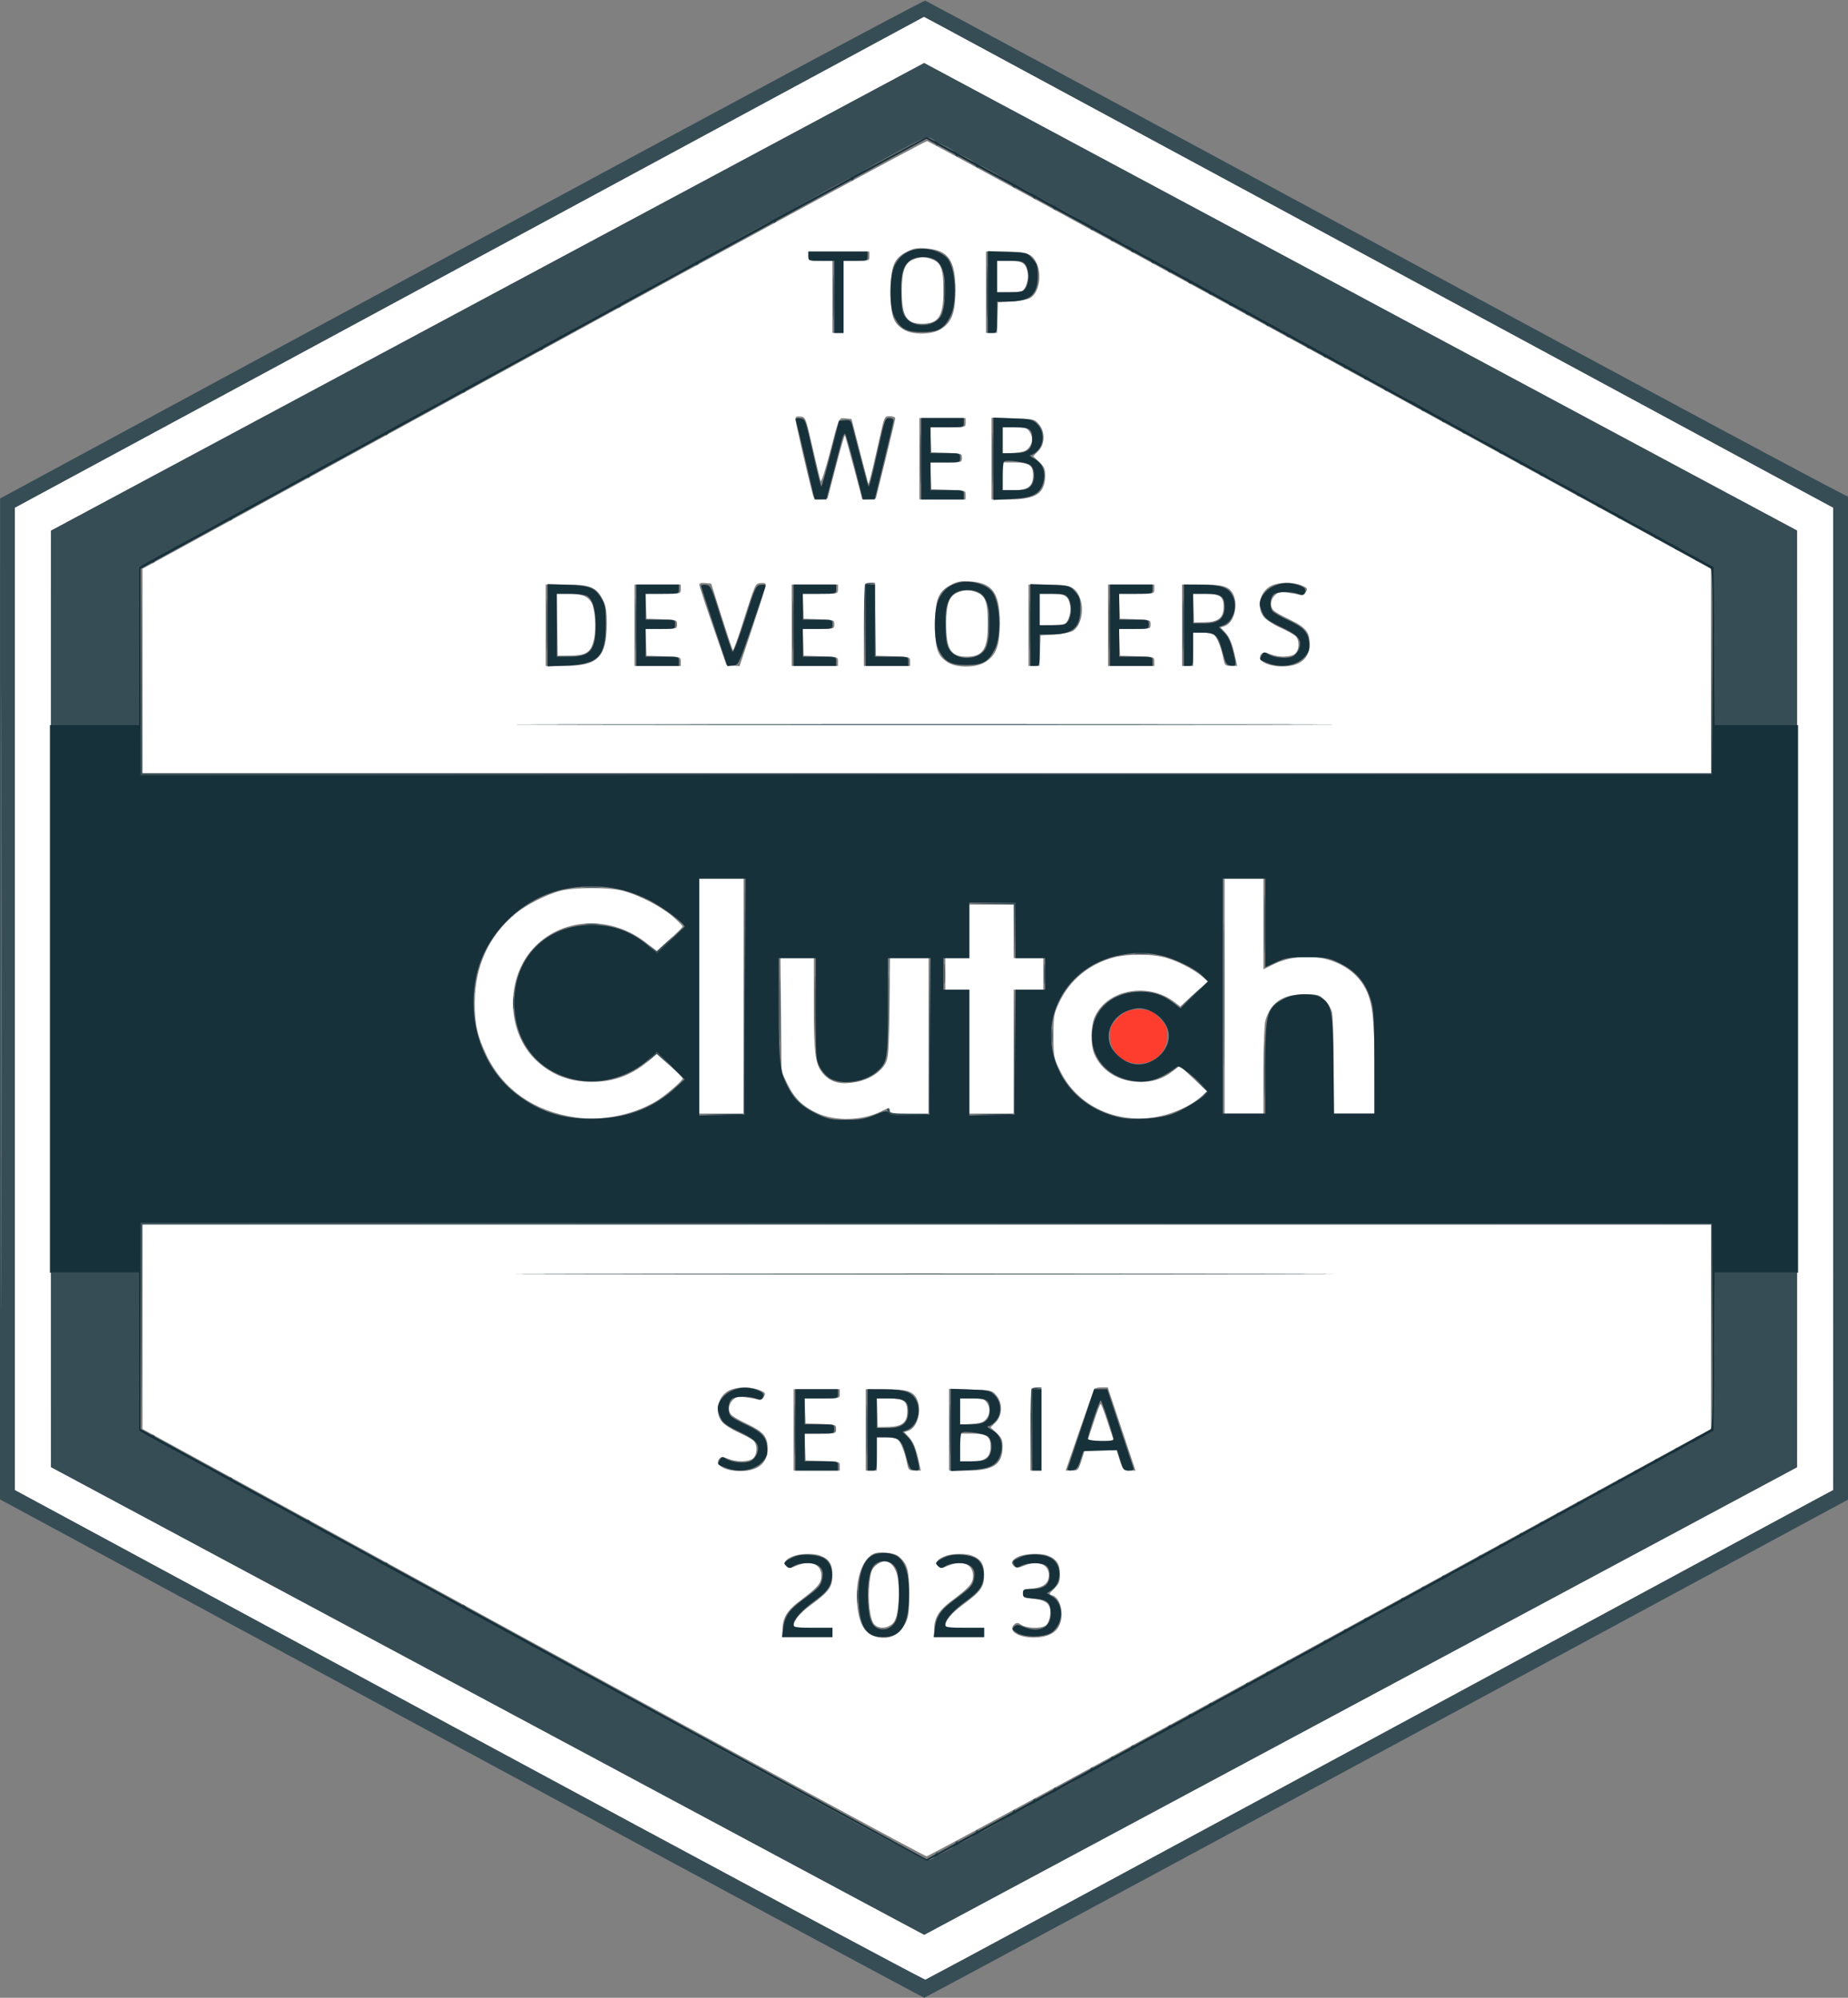 <svg xmlns="http://www.w3.org/2000/svg" width="999" height="1080" viewBox="0 0 999 1080" version="1.1"><rect x="0" y="0" width="999" height="1080" fill="#808080" stroke="none"/><path d="M 249.264 134.745 L 0.028 269.500 0.014 540.033 L 0 810.567 249.357 945.283 C 386.503 1019.378, 499.116 1079.991, 499.607 1079.980 C 500.098 1079.970, 612.775 1019.321, 750 945.206 L 999.500 810.450 999.752 539.165 C 999.911 367.673, 999.654 268.096, 999.052 268.468 C 998.528 268.791, 886.416 208.685, 749.913 134.899 C 613.410 61.112, 501 0.572, 500.113 0.366 C 499.226 0.159, 386.344 60.630, 249.264 134.745 M 253.768 141.817 L 8.059 274.500 8.058 540 L 8.058 805.500 253.546 938 C 388.564 1010.875, 499.589 1070.353, 500.267 1070.173 C 500.945 1069.993, 608.600 1011.978, 739.500 941.251 C 870.400 870.525, 980.530 811.047, 984.233 809.079 L 990.966 805.500 990.965 540 L 990.965 274.500 756.798 148 C 628.006 78.425, 517.421 18.718, 511.054 15.317 L 499.478 9.134 253.768 141.817 M 263.487 160.419 L 27.500 286.838 27.241 339.419 L 26.982 392 50.991 392 L 75 392 75 349.185 L 75 306.370 78.534 304.685 C 82.707 302.695, 83.362 302.605, 82.405 304.155 C 81.959 304.876, 82.131 305.037, 82.862 304.585 C 83.506 304.187, 83.797 303.481, 83.510 303.016 C 83.048 302.269, 122.618 280, 124.409 280 C 124.799 280, 124.797 280.520, 124.405 281.155 C 123.959 281.876, 124.131 282.037, 124.862 281.585 C 125.506 281.187, 125.797 280.481, 125.510 280.016 C 125.048 279.269, 164.618 257, 166.409 257 C 166.799 257, 166.797 257.520, 166.405 258.155 C 165.959 258.876, 166.131 259.037, 166.862 258.585 C 167.506 258.187, 167.797 257.481, 167.510 257.016 C 167.048 256.269, 206.618 234, 208.409 234 C 208.799 234, 208.797 234.520, 208.405 235.155 C 207.959 235.876, 208.131 236.037, 208.862 235.585 C 209.506 235.187, 209.797 234.481, 209.510 234.016 C 209.048 233.269, 248.618 211, 250.409 211 C 250.799 211, 250.797 211.520, 250.405 212.155 C 249.959 212.876, 250.131 213.037, 250.862 212.585 C 251.506 212.187, 251.797 211.481, 251.510 211.016 C 251.048 210.269, 290.618 188, 292.409 188 C 292.799 188, 292.797 188.520, 292.405 189.155 C 291.959 189.876, 292.131 190.037, 292.862 189.585 C 293.506 189.187, 293.797 188.481, 293.510 188.016 C 293.048 187.269, 332.618 165, 334.409 165 C 334.799 165, 334.797 165.520, 334.405 166.155 C 333.959 166.876, 334.131 167.037, 334.862 166.585 C 335.506 166.187, 335.797 165.481, 335.510 165.016 C 335.048 164.269, 374.618 142, 376.409 142 C 376.799 142, 376.797 142.520, 376.405 143.155 C 375.959 143.876, 376.131 144.037, 376.862 143.585 C 377.506 143.187, 377.797 142.481, 377.510 142.016 C 377.048 141.269, 416.618 119, 418.409 119 C 418.799 119, 418.797 119.520, 418.405 120.155 C 417.959 120.876, 418.131 121.037, 418.862 120.585 C 419.506 120.187, 419.797 119.481, 419.510 119.016 C 419.048 118.269, 458.618 96, 460.409 96 C 460.799 96, 460.797 96.520, 460.405 97.155 C 459.959 97.876, 460.131 98.037, 460.862 97.585 C 461.506 97.187, 461.799 96.484, 461.513 96.021 C 461.227 95.559, 469.842 90.353, 480.656 84.453 C 497.676 75.166, 500.665 73.848, 502.909 74.637 C 504.334 75.138, 505.500 76.062, 505.500 76.691 C 505.500 77.319, 505.910 78.208, 506.410 78.667 C 506.939 79.151, 507.019 78.976, 506.601 78.250 C 505.579 76.473, 506.413 76.669, 512.070 79.536 C 514.822 80.930, 516.825 82.474, 516.521 82.967 C 516.216 83.459, 516.494 84.187, 517.138 84.585 C 517.869 85.037, 518.041 84.876, 517.595 84.155 C 516.555 82.471, 517.488 82.707, 523.070 85.536 C 525.822 86.930, 527.825 88.474, 527.521 88.967 C 527.216 89.459, 527.494 90.187, 528.138 90.585 C 528.869 91.037, 529.041 90.876, 528.595 90.155 C 528.203 89.520, 528.190 89, 528.567 89 C 530.328 89, 547.962 99.253, 547.496 100.006 C 547.205 100.477, 547.494 101.187, 548.138 101.585 C 548.869 102.037, 549.041 101.876, 548.595 101.155 C 547.555 99.471, 548.488 99.707, 554.070 102.536 C 556.822 103.930, 558.825 105.474, 558.521 105.967 C 558.216 106.459, 558.494 107.187, 559.138 107.585 C 559.869 108.037, 560.041 107.876, 559.595 107.155 C 558.555 105.471, 559.488 105.707, 565.070 108.536 C 567.822 109.930, 569.825 111.474, 569.521 111.967 C 569.216 112.459, 569.494 113.187, 570.138 113.585 C 570.869 114.037, 571.041 113.876, 570.595 113.155 C 570.203 112.520, 570.190 112, 570.567 112 C 572.328 112, 589.962 122.253, 589.496 123.006 C 589.205 123.477, 589.494 124.187, 590.138 124.585 C 590.869 125.037, 591.041 124.876, 590.595 124.155 C 589.555 122.471, 590.488 122.707, 596.070 125.536 C 598.822 126.930, 600.825 128.474, 600.521 128.967 C 600.216 129.459, 600.494 130.187, 601.138 130.585 C 601.869 131.037, 602.041 130.876, 601.595 130.155 C 600.555 128.471, 601.488 128.707, 607.070 131.536 C 609.822 132.930, 611.825 134.474, 611.521 134.967 C 611.216 135.459, 611.494 136.187, 612.138 136.585 C 612.869 137.037, 613.041 136.876, 612.595 136.155 C 611.555 134.471, 612.488 134.707, 618.070 137.536 C 620.822 138.930, 622.825 140.474, 622.521 140.967 C 622.216 141.459, 622.494 142.187, 623.138 142.585 C 623.869 143.037, 624.041 142.876, 623.595 142.155 C 622.589 140.526, 623.504 140.706, 628.075 143.038 C 630.273 144.159, 631.822 145.478, 631.519 145.969 C 631.216 146.460, 631.494 147.187, 632.138 147.585 C 632.869 148.037, 633.041 147.876, 632.595 147.155 C 631.555 145.471, 632.488 145.707, 638.070 148.536 C 640.822 149.930, 642.825 151.474, 642.521 151.967 C 642.216 152.459, 642.494 153.187, 643.138 153.585 C 643.869 154.037, 644.041 153.876, 643.595 153.155 C 642.555 151.471, 643.488 151.707, 649.070 154.536 C 651.822 155.930, 653.825 157.474, 653.521 157.967 C 653.216 158.459, 653.494 159.187, 654.138 159.585 C 654.869 160.037, 655.041 159.876, 654.595 159.155 C 653.555 157.471, 654.488 157.707, 660.070 160.536 C 662.822 161.930, 664.825 163.474, 664.521 163.967 C 664.216 164.459, 664.494 165.187, 665.138 165.585 C 665.869 166.037, 666.041 165.876, 665.595 165.155 C 664.589 163.526, 665.504 163.706, 670.075 166.038 C 672.273 167.159, 673.822 168.478, 673.519 168.969 C 673.216 169.460, 673.494 170.187, 674.138 170.585 C 674.869 171.037, 675.041 170.876, 674.595 170.155 C 673.555 168.471, 674.488 168.707, 680.070 171.536 C 682.822 172.930, 684.825 174.474, 684.521 174.967 C 684.216 175.459, 684.494 176.187, 685.138 176.585 C 685.869 177.037, 686.041 176.876, 685.595 176.155 C 684.555 174.471, 685.488 174.707, 691.070 177.536 C 693.822 178.930, 695.825 180.474, 695.521 180.967 C 695.216 181.459, 695.494 182.187, 696.138 182.585 C 696.869 183.037, 697.041 182.876, 696.595 182.155 C 695.555 180.471, 696.488 180.707, 702.070 183.536 C 704.822 184.930, 706.825 186.474, 706.521 186.967 C 706.216 187.459, 706.494 188.187, 707.138 188.585 C 707.869 189.037, 708.041 188.876, 707.595 188.155 C 706.589 186.526, 707.504 186.706, 712.075 189.038 C 714.273 190.159, 715.822 191.478, 715.519 191.969 C 715.216 192.460, 715.494 193.187, 716.138 193.585 C 716.869 194.037, 717.041 193.876, 716.595 193.155 C 715.555 191.471, 716.488 191.707, 722.070 194.536 C 724.822 195.930, 726.825 197.474, 726.521 197.967 C 726.216 198.459, 726.494 199.187, 727.138 199.585 C 727.869 200.037, 728.041 199.876, 727.595 199.155 C 726.555 197.471, 727.488 197.707, 733.070 200.536 C 735.822 201.930, 737.825 203.474, 737.521 203.967 C 737.216 204.459, 737.494 205.187, 738.138 205.585 C 738.869 206.037, 739.041 205.876, 738.595 205.155 C 737.555 203.471, 738.488 203.707, 744.070 206.536 C 746.822 207.930, 748.825 209.474, 748.521 209.967 C 748.216 210.459, 748.494 211.187, 749.138 211.585 C 749.869 212.037, 750.041 211.876, 749.595 211.155 C 749.203 210.520, 749.190 210, 749.567 210 C 751.328 210, 768.962 220.253, 768.496 221.006 C 768.205 221.477, 768.494 222.187, 769.138 222.585 C 769.869 223.037, 770.041 222.876, 769.595 222.155 C 768.555 220.471, 769.488 220.707, 775.070 223.536 C 777.822 224.930, 779.825 226.474, 779.521 226.967 C 779.216 227.459, 779.494 228.187, 780.138 228.585 C 780.869 229.037, 781.041 228.876, 780.595 228.155 C 779.555 226.471, 780.488 226.707, 786.070 229.536 C 788.822 230.930, 790.825 232.474, 790.521 232.967 C 790.216 233.459, 790.494 234.187, 791.138 234.585 C 791.869 235.037, 792.041 234.876, 791.595 234.155 C 791.203 233.520, 791.190 233, 791.567 233 C 793.328 233, 810.962 243.253, 810.496 244.006 C 810.205 244.477, 810.494 245.187, 811.138 245.585 C 811.869 246.037, 812.041 245.876, 811.595 245.155 C 810.555 243.471, 811.488 243.707, 817.070 246.536 C 819.822 247.930, 821.825 249.474, 821.521 249.967 C 821.216 250.459, 821.494 251.187, 822.138 251.585 C 822.869 252.037, 823.041 251.876, 822.595 251.155 C 821.555 249.471, 822.488 249.707, 828.070 252.536 C 830.822 253.930, 832.825 255.474, 832.521 255.967 C 832.216 256.459, 832.494 257.187, 833.138 257.585 C 833.869 258.037, 834.041 257.876, 833.595 257.155 C 833.203 256.520, 833.190 256, 833.567 256 C 835.328 256, 852.962 266.253, 852.496 267.006 C 852.205 267.477, 852.494 268.187, 853.138 268.585 C 853.869 269.037, 854.041 268.876, 853.595 268.155 C 852.555 266.471, 853.488 266.707, 859.070 269.536 C 861.822 270.930, 863.825 272.474, 863.521 272.967 C 863.216 273.459, 863.494 274.187, 864.138 274.585 C 864.869 275.037, 865.041 274.876, 864.595 274.155 C 863.555 272.471, 864.488 272.707, 870.070 275.536 C 872.822 276.930, 874.825 278.474, 874.521 278.967 C 874.216 279.459, 874.494 280.187, 875.138 280.585 C 875.869 281.037, 876.041 280.876, 875.595 280.155 C 875.203 279.520, 875.190 279, 875.567 279 C 877.328 279, 894.962 289.253, 894.496 290.006 C 894.205 290.477, 894.494 291.187, 895.138 291.585 C 895.869 292.037, 896.041 291.876, 895.595 291.155 C 894.555 289.471, 895.488 289.707, 901.070 292.536 C 903.822 293.930, 905.825 295.474, 905.521 295.967 C 905.216 296.459, 905.494 297.187, 906.138 297.585 C 906.869 298.037, 907.041 297.876, 906.595 297.155 C 905.555 295.471, 906.488 295.707, 912.070 298.536 C 914.822 299.930, 916.825 301.474, 916.521 301.967 C 916.216 302.459, 916.494 303.187, 917.138 303.585 C 917.869 304.037, 918.041 303.876, 917.595 303.155 C 916.525 301.423, 918.050 301.778, 922.500 304.298 L 926.500 306.563 926.761 349.282 L 927.021 392 949.520 392 L 972.018 392 971.759 339.384 L 971.500 286.769 735.583 160.384 C 605.829 90.873, 499.623 34, 499.570 34 C 499.517 34, 393.280 90.888, 263.487 160.419 M 533.428 158 C 533.428 170.375, 533.571 175.438, 533.747 169.250 C 533.922 163.063, 533.922 152.938, 533.747 146.750 C 533.571 140.563, 533.428 145.625, 533.428 158 M 450.420 160.500 C 450.419 171.500, 450.565 176.136, 450.745 170.803 C 450.924 165.470, 450.925 156.470, 450.746 150.803 C 450.568 145.136, 450.421 149.500, 450.420 160.500 M 516.343 156.500 C 516.346 160.900, 516.522 162.576, 516.733 160.224 C 516.945 157.872, 516.942 154.272, 516.727 152.224 C 516.512 150.176, 516.339 152.100, 516.343 156.500 M 510.343 157.500 C 510.346 161.900, 510.522 163.576, 510.733 161.224 C 510.945 158.872, 510.942 155.272, 510.727 153.224 C 510.512 151.176, 510.339 153.100, 510.343 157.500 M 497.428 248 C 497.428 260.375, 497.571 265.438, 497.747 259.250 C 497.922 253.063, 497.922 242.938, 497.747 236.750 C 497.571 230.563, 497.428 235.625, 497.428 248 M 536.428 248 C 536.428 260.375, 536.571 265.438, 536.747 259.250 C 536.922 253.063, 536.922 242.938, 536.747 236.750 C 536.571 230.563, 536.428 235.625, 536.428 248 M 0.493 540 C 0.493 689.325, 0.609 750.412, 0.750 675.750 C 0.891 601.087, 0.891 478.912, 0.750 404.250 C 0.609 329.587, 0.493 390.675, 0.493 540 M 76.241 362.751 L 76 419.002 500.750 418.751 L 925.500 418.500 925.513 363.250 L 925.526 308 925.254 363 L 924.983 418 501 418 L 77.017 418 76.750 362.250 L 76.483 306.500 76.241 362.751 M 467.448 316.275 C 467.179 316.976, 467.090 327.213, 467.250 339.025 L 467.542 360.500 467.771 338.316 L 468 316.133 470.750 315.716 L 473.500 315.300 470.719 315.150 C 469.189 315.067, 467.717 315.574, 467.448 316.275 M 295.428 338 C 295.428 350.375, 295.571 355.438, 295.747 349.250 C 295.922 343.063, 295.922 332.938, 295.747 326.750 C 295.571 320.563, 295.428 325.625, 295.428 338 M 343.428 338 C 343.428 350.375, 343.571 355.438, 343.747 349.250 C 343.922 343.063, 343.922 332.938, 343.747 326.750 C 343.571 320.563, 343.428 325.625, 343.428 338 M 428.428 338 C 428.428 350.375, 428.571 355.438, 428.747 349.250 C 428.922 343.063, 428.922 332.938, 428.747 326.750 C 428.571 320.563, 428.428 325.625, 428.428 338 M 556.428 338 C 556.428 350.375, 556.571 355.438, 556.747 349.250 C 556.922 343.063, 556.922 332.938, 556.747 326.750 C 556.571 320.563, 556.428 325.625, 556.428 338 M 599.428 338 C 599.428 350.375, 599.571 355.438, 599.747 349.250 C 599.922 343.063, 599.922 332.938, 599.747 326.750 C 599.571 320.563, 599.428 325.625, 599.428 338 M 639.428 338 C 639.428 350.375, 639.571 355.438, 639.747 349.250 C 639.922 343.063, 639.922 332.938, 639.747 326.750 C 639.571 320.563, 639.428 325.625, 639.428 338 M 540.343 336.500 C 540.346 340.900, 540.522 342.576, 540.733 340.224 C 540.945 337.872, 540.942 334.272, 540.727 332.224 C 540.512 330.176, 540.339 332.100, 540.343 336.500 M 534.343 337.500 C 534.346 341.900, 534.522 343.576, 534.733 341.224 C 534.945 338.872, 534.942 335.272, 534.727 333.224 C 534.512 331.176, 534.339 333.100, 534.343 337.500 M 402.242 538.219 L 402 601.938 389.750 602.253 L 377.500 602.568 389.781 602.784 C 398.849 602.943, 402.188 602.673, 402.541 601.750 C 402.803 601.063, 402.898 572.150, 402.752 537.500 L 402.485 474.500 402.242 538.219 M 661.471 538.500 C 661.471 573.700, 661.597 587.955, 661.750 570.178 C 661.903 552.400, 661.903 523.600, 661.749 506.178 C 661.596 488.755, 661.471 503.300, 661.471 538.500 M 683.434 499.500 C 683.433 513.250, 683.574 519.014, 683.747 512.308 C 683.919 505.603, 683.920 494.353, 683.748 487.308 C 683.576 480.264, 683.434 485.750, 683.434 499.500 M 315.750 479.732 C 318.087 479.943, 321.913 479.943, 324.250 479.732 C 326.587 479.522, 324.675 479.349, 320 479.349 C 315.325 479.349, 313.413 479.522, 315.750 479.732 M 535.723 488.747 L 547.947 489.061 548.252 503.781 L 548.558 518.500 548.779 503.250 L 549 488 536.250 488.216 L 523.500 488.432 535.723 488.747 M 316.750 499.723 C 318.538 499.945, 321.462 499.945, 323.250 499.723 C 325.038 499.502, 323.575 499.320, 320 499.320 C 316.425 499.320, 314.962 499.502, 316.750 499.723 M 359.277 510.193 L 355.084 514.386 352.792 512.480 L 350.500 510.574 352.757 513.017 L 355.015 515.459 359.744 510.730 C 362.345 508.128, 364.248 506, 363.972 506 C 363.696 506, 361.584 507.887, 359.277 510.193 M 613.768 515.725 C 615.565 515.947, 618.265 515.943, 619.768 515.715 C 621.271 515.486, 619.800 515.304, 616.500 515.310 C 613.200 515.315, 611.971 515.502, 613.768 515.725 M 421.441 546 C 421.441 561.675, 421.579 568.087, 421.748 560.250 C 421.917 552.413, 421.917 539.587, 421.748 531.750 C 421.579 523.913, 421.441 530.325, 421.441 546 M 440.437 544 C 440.437 558.575, 440.577 564.538, 440.747 557.250 C 440.918 549.962, 440.918 538.038, 440.747 530.750 C 440.577 523.462, 440.437 529.425, 440.437 544 M 480.436 543.500 C 480.436 557.800, 480.577 563.511, 480.748 556.191 C 480.919 548.871, 480.918 537.171, 480.747 530.191 C 480.575 523.211, 480.435 529.200, 480.436 543.500 M 502.239 559.750 L 502 602 491.500 602 C 482.833 602, 481 601.738, 481 600.500 C 481 599.675, 480.534 599, 479.965 599 C 479.263 599, 479.274 599.644, 480 601 C 480.966 602.805, 482.094 603, 491.567 603 C 499.044 603, 502.201 602.640, 502.543 601.749 C 502.807 601.062, 502.900 581.824, 502.750 558.999 L 502.477 517.500 502.239 559.750 M 510.355 526.500 C 510.352 531.450, 510.521 533.601, 510.731 531.280 C 510.940 528.959, 510.943 524.909, 510.736 522.280 C 510.530 519.651, 510.358 521.550, 510.355 526.500 M 564.355 526.500 C 564.352 531.450, 564.521 533.601, 564.731 531.280 C 564.940 528.959, 564.943 524.909, 564.736 522.280 C 564.530 519.651, 564.358 521.550, 564.355 526.500 M 643.462 539.250 L 638.500 544.500 643.750 539.538 C 648.628 534.926, 649.459 534, 648.712 534 C 648.554 534, 646.192 536.362, 643.462 539.250 M 548.236 568.219 L 548 601.938 535.750 602.253 L 523.500 602.568 535.781 602.784 C 544.887 602.944, 548.188 602.675, 548.545 601.742 C 548.811 601.051, 548.903 585.638, 548.750 567.492 L 548.472 534.500 548.236 568.219 M 277.310 542.500 C 277.315 545.800, 277.502 547.029, 277.725 545.232 C 277.947 543.435, 277.943 540.735, 277.715 539.232 C 277.486 537.729, 277.304 539.200, 277.310 542.500 M 568.320 560 C 568.320 563.575, 568.502 565.038, 568.723 563.250 C 568.945 561.462, 568.945 558.538, 568.723 556.750 C 568.502 554.962, 568.320 556.425, 568.320 560 M 683.432 578 C 683.432 591.475, 683.574 596.987, 683.747 590.250 C 683.920 583.513, 683.920 572.487, 683.747 565.750 C 683.574 559.013, 683.432 564.525, 683.432 578 M 351.437 572.250 L 348.500 575.500 351.755 572.558 L 355.009 569.617 358.755 573.058 L 362.500 576.500 359.054 572.750 C 357.158 570.688, 355.330 569, 354.991 569 C 354.652 569, 353.052 570.462, 351.437 572.250 M 648.926 586.209 C 651.906 589.473, 652.151 590.133, 650.961 591.709 C 649.669 593.422, 649.694 593.423, 651.529 591.740 C 653.405 590.020, 653.360 589.899, 649.493 586.240 L 645.538 582.500 648.926 586.209 M 76.241 717.249 L 76.483 773.500 76.750 717.750 L 77.017 662 501 662 L 924.983 662 925.254 717 L 925.526 772 925.513 716.750 L 925.500 661.500 500.750 661.249 L 76 660.998 76.241 717.249 M 27.241 740.580 L 27.500 793.161 236.500 905.136 C 351.450 966.722, 457.678 1023.616, 472.562 1031.567 L 499.623 1046.023 735.562 919.627 L 971.500 793.231 971.759 740.616 L 972.018 688 949.520 688 L 927.021 688 926.761 730.718 L 926.500 773.437 922.500 775.702 C 918.050 778.222, 916.525 778.577, 917.595 776.845 C 918.041 776.124, 917.869 775.963, 917.138 776.415 C 916.494 776.813, 916.216 777.541, 916.521 778.033 C 916.825 778.526, 914.822 780.070, 912.070 781.464 C 906.488 784.293, 905.555 784.529, 906.595 782.845 C 907.041 782.124, 906.869 781.963, 906.138 782.415 C 905.494 782.813, 905.216 783.541, 905.521 784.033 C 905.825 784.526, 903.822 786.070, 901.070 787.464 C 895.488 790.293, 894.555 790.529, 895.595 788.845 C 896.041 788.124, 895.869 787.963, 895.138 788.415 C 894.494 788.813, 894.216 789.541, 894.521 790.033 C 894.825 790.526, 892.822 792.070, 890.070 793.464 C 884.488 796.293, 883.555 796.529, 884.595 794.845 C 885.041 794.124, 884.869 793.963, 884.138 794.415 C 883.494 794.813, 883.216 795.540, 883.519 796.031 C 883.822 796.522, 882.273 797.841, 880.075 798.962 C 875.504 801.294, 874.589 801.474, 875.595 799.845 C 876.041 799.124, 875.869 798.963, 875.138 799.415 C 874.494 799.813, 874.216 800.541, 874.521 801.033 C 874.825 801.526, 872.822 803.070, 870.070 804.464 C 864.488 807.293, 863.555 807.529, 864.595 805.845 C 865.041 805.124, 864.869 804.963, 864.138 805.415 C 863.494 805.813, 863.216 806.541, 863.521 807.033 C 863.825 807.526, 861.822 809.070, 859.070 810.464 C 853.488 813.293, 852.555 813.529, 853.595 811.845 C 854.041 811.124, 853.869 810.963, 853.138 811.415 C 852.494 811.813, 852.216 812.541, 852.521 813.033 C 852.825 813.526, 850.822 815.070, 848.070 816.464 C 842.488 819.293, 841.555 819.529, 842.595 817.845 C 843.041 817.124, 842.869 816.963, 842.138 817.415 C 841.494 817.813, 841.216 818.540, 841.519 819.031 C 841.822 819.522, 840.273 820.841, 838.075 821.962 C 833.504 824.294, 832.589 824.474, 833.595 822.845 C 834.041 822.124, 833.869 821.963, 833.138 822.415 C 832.494 822.813, 832.216 823.541, 832.521 824.033 C 832.825 824.526, 830.822 826.070, 828.070 827.464 C 822.488 830.293, 821.555 830.529, 822.595 828.845 C 823.041 828.124, 822.869 827.963, 822.138 828.415 C 821.494 828.813, 821.216 829.541, 821.521 830.033 C 821.825 830.526, 819.822 832.070, 817.070 833.464 C 811.488 836.293, 810.555 836.529, 811.595 834.845 C 812.041 834.124, 811.869 833.963, 811.138 834.415 C 810.494 834.813, 810.216 835.541, 810.521 836.033 C 810.825 836.526, 808.822 838.070, 806.070 839.464 C 800.488 842.293, 799.555 842.529, 800.595 840.845 C 801.041 840.124, 800.869 839.963, 800.138 840.415 C 799.494 840.813, 799.205 841.523, 799.496 841.994 C 799.962 842.747, 782.328 853, 780.567 853 C 780.190 853, 780.203 852.480, 780.595 851.845 C 781.041 851.124, 780.869 850.963, 780.138 851.415 C 779.494 851.813, 779.216 852.541, 779.521 853.033 C 779.825 853.526, 777.822 855.070, 775.070 856.464 C 769.488 859.293, 768.555 859.529, 769.595 857.845 C 770.041 857.124, 769.869 856.963, 769.138 857.415 C 768.494 857.813, 768.216 858.541, 768.521 859.033 C 768.825 859.526, 766.822 861.070, 764.070 862.464 C 758.488 865.293, 757.555 865.529, 758.595 863.845 C 759.041 863.124, 758.869 862.963, 758.138 863.415 C 757.494 863.813, 757.205 864.523, 757.496 864.994 C 757.962 865.747, 740.328 876, 738.567 876 C 738.190 876, 738.203 875.480, 738.595 874.845 C 739.041 874.124, 738.869 873.963, 738.138 874.415 C 737.494 874.813, 737.216 875.541, 737.521 876.033 C 737.825 876.526, 735.822 878.070, 733.070 879.464 C 727.488 882.293, 726.555 882.529, 727.595 880.845 C 728.041 880.124, 727.869 879.963, 727.138 880.415 C 726.494 880.813, 726.216 881.541, 726.521 882.033 C 726.825 882.526, 724.822 884.070, 722.070 885.464 C 716.488 888.293, 715.555 888.529, 716.595 886.845 C 717.041 886.124, 716.869 885.963, 716.138 886.415 C 715.494 886.813, 715.205 887.523, 715.496 887.994 C 715.962 888.747, 698.328 899, 696.567 899 C 696.190 899, 696.203 898.480, 696.595 897.845 C 697.041 897.124, 696.869 896.963, 696.138 897.415 C 695.494 897.813, 695.216 898.541, 695.521 899.033 C 695.825 899.526, 693.822 901.070, 691.070 902.464 C 685.488 905.293, 684.555 905.529, 685.595 903.845 C 686.041 903.124, 685.869 902.963, 685.138 903.415 C 684.494 903.813, 684.216 904.541, 684.521 905.033 C 684.825 905.526, 682.822 907.070, 680.070 908.464 C 674.488 911.293, 673.555 911.529, 674.595 909.845 C 675.041 909.124, 674.869 908.963, 674.138 909.415 C 673.494 909.813, 673.205 910.523, 673.496 910.994 C 673.962 911.747, 656.328 922, 654.567 922 C 654.190 922, 654.203 921.480, 654.595 920.845 C 655.041 920.124, 654.869 919.963, 654.138 920.415 C 653.494 920.813, 653.216 921.541, 653.521 922.033 C 653.825 922.526, 651.822 924.070, 649.070 925.464 C 643.488 928.293, 642.555 928.529, 643.595 926.845 C 644.041 926.124, 643.869 925.963, 643.138 926.415 C 642.494 926.813, 642.216 927.541, 642.521 928.033 C 642.825 928.526, 640.822 930.070, 638.070 931.464 C 632.488 934.293, 631.555 934.529, 632.595 932.845 C 633.041 932.124, 632.869 931.963, 632.138 932.415 C 631.494 932.813, 631.205 933.523, 631.496 933.994 C 631.962 934.747, 614.328 945, 612.567 945 C 612.190 945, 612.203 944.480, 612.595 943.845 C 613.041 943.124, 612.869 942.963, 612.138 943.415 C 611.494 943.813, 611.216 944.541, 611.521 945.033 C 611.825 945.526, 609.822 947.070, 607.070 948.464 C 601.488 951.293, 600.555 951.529, 601.595 949.845 C 602.041 949.124, 601.869 948.963, 601.138 949.415 C 600.494 949.813, 600.216 950.541, 600.521 951.033 C 600.825 951.526, 598.822 953.070, 596.070 954.464 C 590.488 957.293, 589.555 957.529, 590.595 955.845 C 591.041 955.124, 590.869 954.963, 590.138 955.415 C 589.494 955.813, 589.205 956.523, 589.496 956.994 C 589.962 957.747, 572.328 968, 570.567 968 C 570.190 968, 570.203 967.480, 570.595 966.845 C 571.041 966.124, 570.869 965.963, 570.138 966.415 C 569.494 966.813, 569.216 967.541, 569.521 968.033 C 569.825 968.526, 567.822 970.070, 565.070 971.464 C 559.488 974.293, 558.555 974.529, 559.595 972.845 C 560.041 972.124, 559.869 971.963, 559.138 972.415 C 558.494 972.813, 558.216 973.541, 558.521 974.033 C 558.825 974.526, 556.822 976.070, 554.070 977.464 C 548.488 980.293, 547.555 980.529, 548.595 978.845 C 549.041 978.124, 548.869 977.963, 548.138 978.415 C 547.494 978.813, 547.205 979.523, 547.496 979.994 C 547.962 980.747, 530.328 991, 528.567 991 C 528.190 991, 528.203 990.480, 528.595 989.845 C 529.041 989.124, 528.869 988.963, 528.138 989.415 C 527.494 989.813, 527.216 990.541, 527.521 991.033 C 527.825 991.526, 525.822 993.070, 523.070 994.464 C 517.488 997.293, 516.555 997.529, 517.595 995.845 C 518.041 995.124, 517.869 994.963, 517.138 995.415 C 516.494 995.813, 516.216 996.541, 516.521 997.033 C 516.825 997.526, 514.822 999.070, 512.070 1000.464 C 506.413 1003.331, 505.579 1003.527, 506.601 1001.750 C 507.019 1001.024, 506.939 1000.849, 506.410 1001.333 C 505.910 1001.792, 505.500 1002.681, 505.500 1003.309 C 505.500 1003.938, 504.330 1004.863, 502.900 1005.366 C 500.591 1006.178, 486.366 998.651, 375.659 938.031 C 307.106 900.493, 251.246 869.411, 251.525 868.960 C 251.804 868.508, 251.506 867.813, 250.862 867.415 C 250.131 866.963, 249.959 867.124, 250.405 867.845 C 250.797 868.480, 250.799 869, 250.409 869 C 248.618 869, 209.048 846.731, 209.510 845.984 C 209.797 845.519, 209.506 844.813, 208.862 844.415 C 208.131 843.963, 207.959 844.124, 208.405 844.845 C 208.797 845.480, 208.799 846, 208.409 846 C 206.618 846, 167.048 823.731, 167.510 822.984 C 167.797 822.519, 167.506 821.813, 166.862 821.415 C 166.131 820.963, 165.959 821.124, 166.405 821.845 C 166.797 822.480, 166.799 823, 166.409 823 C 164.618 823, 125.048 800.731, 125.510 799.984 C 125.797 799.519, 125.506 798.813, 124.862 798.415 C 124.131 797.963, 123.959 798.124, 124.405 798.845 C 124.797 799.480, 124.799 800, 124.409 800 C 122.618 800, 83.048 777.731, 83.510 776.984 C 83.797 776.519, 83.506 775.813, 82.862 775.415 C 82.131 774.963, 81.959 775.124, 82.405 775.845 C 83.362 777.395, 82.707 777.305, 78.534 775.315 L 75 773.630 75 730.815 L 75 688 50.991 688 L 26.982 688 27.241 740.580 M 557.448 751.275 C 557.179 751.976, 557.090 762.213, 557.250 774.025 L 557.542 795.500 557.771 773.316 L 558 751.133 560.750 750.716 L 563.500 750.300 560.719 750.150 C 559.189 750.067, 557.717 750.574, 557.448 751.275 M 429.428 773 C 429.428 785.375, 429.571 790.438, 429.747 784.250 C 429.922 778.063, 429.922 767.938, 429.747 761.750 C 429.571 755.563, 429.428 760.625, 429.428 773 M 468.428 773 C 468.428 785.375, 468.571 790.438, 468.747 784.250 C 468.922 778.063, 468.922 767.938, 468.747 761.750 C 468.571 755.563, 468.428 760.625, 468.428 773 M 513.428 773 C 513.428 785.375, 513.571 790.438, 513.747 784.250 C 513.922 778.063, 513.922 767.938, 513.747 761.750 C 513.571 755.563, 513.428 760.625, 513.428 773 M 463.320 863 C 463.320 866.575, 463.502 868.038, 463.723 866.250 C 463.945 864.462, 463.945 861.538, 463.723 859.750 C 463.502 857.962, 463.320 859.425, 463.320 863" stroke="none" fill="#374d56" fill-rule="evenodd"/><path d="M 253.768 141.817 L 8.059 274.500 8.058 540 L 8.058 805.500 253.546 938 C 388.564 1010.875, 499.589 1070.353, 500.267 1070.173 C 500.945 1069.993, 608.600 1011.978, 739.500 941.251 C 870.400 870.525, 980.530 811.047, 984.233 809.079 L 990.966 805.500 990.965 540 L 990.965 274.500 756.798 148 C 628.006 78.425, 517.421 18.718, 511.054 15.317 L 499.478 9.134 253.768 141.817 M 263.487 160.419 L 27.500 286.838 27.500 539.999 L 27.500 793.160 236.500 905.135 C 351.450 966.722, 457.678 1023.616, 472.562 1031.567 L 499.623 1046.023 735.562 919.627 L 971.500 793.231 971.500 540 L 971.500 286.769 735.583 160.385 C 605.829 90.873, 499.623 34, 499.570 34 C 499.517 34, 393.280 90.889, 263.487 160.419 M 288.266 191.780 L 77.031 307.500 77.016 362.750 L 77 418 501 418 L 925 418 924.970 362.750 L 924.940 307.500 713.899 192 C 597.827 128.475, 502.103 76.401, 501.179 76.280 C 500.256 76.158, 404.445 128.133, 288.266 191.780 M 490.058 136.177 C 483.108 139.812, 481.500 143.911, 481.500 158 C 481.500 171.029, 482.883 174.859, 488.842 178.340 C 493.634 181.138, 503.684 180.977, 508.461 178.024 C 514.529 174.274, 516.445 169.249, 516.475 157 C 516.514 140.681, 512.688 135.185, 500.676 134.306 C 495.586 133.934, 493.719 134.262, 490.058 136.177 M 437 138.500 C 437 140.910, 437.233 141, 443.500 141 L 450 141 450 160.500 L 450 180 453 180 L 456 180 456 160.500 L 456 141 463 141 C 469.800 141, 470 140.929, 470 138.500 L 470 136 453.500 136 L 437 136 437 138.500 M 533 158 L 533 180 535.960 180 L 538.919 180 539.210 171.750 L 539.500 163.500 547 162.992 C 551.125 162.712, 555.551 161.888, 556.835 161.161 C 561.722 158.393, 563.490 148.478, 560.248 142.014 C 557.732 136.997, 554.997 136.032, 543.250 136.015 L 533 136 533 158 M 493.421 140.419 C 489.035 142.329, 487.500 146.757, 487.500 157.500 C 487.500 170.984, 490.020 175, 498.482 175 C 507.406 175, 510 170.987, 510 157.181 C 510 145.920, 508.764 142.217, 504.397 140.392 C 500.285 138.674, 497.412 138.681, 493.421 140.419 M 539 149.500 L 539 158 545.250 157.985 C 548.688 157.976, 552.034 157.630, 552.687 157.214 C 554.670 155.954, 556.169 150.715, 555.527 147.293 C 554.566 142.170, 552.688 141, 545.429 141 L 539 141 539 149.500 M 430 226.581 C 430 228.105, 436.485 256.412, 439.101 266.307 C 440.057 269.922, 440.292 270.099, 443.737 269.807 L 447.367 269.500 451.843 252.243 C 454.305 242.752, 456.503 235.170, 456.728 235.394 C 457.064 235.731, 465.973 268.820, 465.994 269.810 C 465.997 269.981, 467.678 269.981, 469.729 269.810 L 473.458 269.500 478.660 248.500 C 481.522 236.950, 483.894 226.938, 483.931 226.250 C 483.971 225.521, 482.788 225, 481.090 225 C 478.237 225, 478.137 225.184, 476.077 234.250 C 474.920 239.338, 473.001 247.764, 471.812 252.975 C 470.623 258.186, 469.513 262.011, 469.345 261.475 C 469.177 260.939, 467.077 252.850, 464.677 243.500 L 460.314 226.500 457.150 226.186 C 453.338 225.808, 453.814 224.757, 448.398 245.500 C 446.100 254.300, 443.954 260.825, 443.630 260 C 443.306 259.175, 441.344 251.075, 439.270 242 C 435.571 225.810, 435.448 225.494, 432.750 225.184 C 430.697 224.947, 430 225.301, 430 226.581 M 497 248 L 497 270 509.500 270 L 522 270 522 267.538 C 522 265.119, 521.835 265.070, 512.750 264.788 L 503.500 264.500 503.206 257.250 L 502.912 250 511.456 250 C 519.865 250, 520 249.961, 520 247.540 C 520 245.150, 519.768 245.073, 511.750 244.790 L 503.500 244.500 503.204 237.750 L 502.909 231 512.454 231 C 521.970 231, 522 230.992, 522 228.500 L 522 226 509.500 226 L 497 226 497 248 M 536 247.914 L 536 270 545.599 270 C 560.131 270, 565 266.714, 565 256.908 C 565 253.469, 564.417 252.173, 561.750 249.683 L 558.500 246.649 561.250 243.901 C 564.967 240.188, 565.124 233.419, 561.589 229.306 C 559.243 226.576, 558.863 226.491, 547.589 226.164 L 536 225.828 536 247.914 M 542 238.120 L 542 245.240 548.149 244.796 C 553.023 244.443, 554.681 243.877, 556.149 242.065 C 558.409 239.273, 558.512 236.176, 556.443 233.223 C 555.109 231.317, 553.968 231, 548.443 231 L 542 231 542 238.120 M 542 257.500 L 542 265 547.889 265 C 555.687 265, 558.455 262.907, 558.455 257.010 C 558.455 251.408, 556.416 250, 548.309 250 L 542 250 542 257.500 M 514.058 316.177 C 507.108 319.812, 505.500 323.911, 505.500 338 C 505.500 351.029, 506.883 354.859, 512.842 358.340 C 517.634 361.138, 527.684 360.977, 532.461 358.024 C 538.529 354.274, 540.445 349.249, 540.475 337 C 540.514 320.681, 536.688 315.185, 524.676 314.306 C 519.586 313.934, 517.719 314.262, 514.058 316.177 M 378.054 316.187 C 378.083 316.909, 381.388 326.950, 385.398 338.500 L 392.690 359.500 396.244 359.804 L 399.797 360.109 406.899 338.804 C 410.804 327.086, 414 316.907, 414 316.183 C 414 315.338, 413.018 314.980, 411.256 315.184 C 408.191 315.537, 408.402 315.059, 400.886 338.758 C 398.574 346.049, 396.452 351.786, 396.172 351.506 C 395.892 351.226, 393.143 343.010, 390.063 333.248 L 384.464 315.500 381.232 315.187 C 379.052 314.975, 378.017 315.301, 378.054 316.187 M 467.667 315.667 C 467.300 316.033, 467 326.158, 467 338.167 L 467 360 479.500 360 L 492 360 492 357.538 C 492 355.119, 491.835 355.070, 482.750 354.788 L 473.500 354.500 473.229 334.750 L 472.958 315 470.646 315 C 469.374 315, 468.033 315.300, 467.667 315.667 M 687.198 316.673 C 681.055 319.700, 679.027 328.222, 683.189 333.514 C 684.394 335.045, 688.331 337.627, 691.939 339.251 C 695.548 340.876, 699.288 342.904, 700.250 343.758 C 702.553 345.800, 702.508 351.230, 700.171 353.345 C 697.909 355.392, 691.170 355.516, 686.573 353.595 C 684.118 352.569, 682.912 352.488, 682.105 353.295 C 678.809 356.591, 684.381 360.186, 692.906 360.263 C 702.742 360.353, 708 356.050, 708 347.912 C 708 341.752, 705.639 338.915, 697.225 334.962 C 693.526 333.225, 689.712 331.103, 688.750 330.246 C 686.381 328.139, 686.546 324.454, 689.125 321.875 C 690.901 320.099, 692.006 319.849, 695.875 320.350 C 698.419 320.679, 701.474 321.228, 702.664 321.569 C 704.242 322.021, 705.137 321.613, 705.965 320.065 C 706.986 318.158, 706.742 317.790, 703.583 316.470 C 698.967 314.541, 691.331 314.636, 687.198 316.673 M 295 338 L 295 360 305.032 360 C 323.311 360, 328 355.317, 328 337.063 C 328 330.093, 327.565 327.562, 325.750 323.962 C 322.436 317.391, 318.951 316.003, 305.750 316.002 L 295 316 295 338 M 343 338 L 343 360 355.500 360 L 368 360 368 357.538 C 368 355.119, 367.835 355.070, 358.750 354.788 L 349.500 354.500 349.206 347.250 L 348.912 340 357.456 340 C 365.865 340, 366 339.961, 366 337.540 C 366 335.150, 365.768 335.073, 357.750 334.790 L 349.500 334.500 349.204 327.750 L 348.909 321 358.454 321 C 367.970 321, 368 320.992, 368 318.500 L 368 316 355.500 316 L 343 316 343 338 M 428 338 L 428 360 440.500 360 L 453 360 453 357.538 C 453 355.119, 452.835 355.070, 443.750 354.788 L 434.500 354.500 434.206 347.250 L 433.912 340 442.456 340 C 450.865 340, 451 339.961, 451 337.540 C 451 335.150, 450.768 335.073, 442.750 334.790 L 434.500 334.500 434.204 327.750 L 433.909 321 443.454 321 C 452.970 321, 453 320.992, 453 318.500 L 453 316 440.500 316 L 428 316 428 338 M 556 338 L 556 360 558.960 360 L 561.919 360 562.210 351.750 L 562.500 343.500 570 342.992 C 574.125 342.712, 578.551 341.888, 579.835 341.161 C 584.722 338.393, 586.490 328.478, 583.248 322.014 C 580.732 316.997, 577.997 316.032, 566.250 316.015 L 556 316 556 338 M 599 338 L 599 360 611.500 360 L 624 360 624 357.538 C 624 355.119, 623.835 355.070, 614.750 354.788 L 605.500 354.500 605.206 347.250 L 604.912 340 613.456 340 C 621.865 340, 622 339.961, 622 337.540 C 622 335.150, 621.768 335.073, 613.750 334.790 L 605.500 334.500 605.204 327.750 L 604.909 321 614.454 321 C 623.970 321, 624 320.992, 624 318.500 L 624 316 611.500 316 L 599 316 599 338 M 639 338 L 639 360 642 360 L 645 360 645 351 L 645 342 649.566 342 C 652.077 342, 654.964 342.446, 655.982 342.990 C 657.755 343.939, 660.129 349.849, 661.509 356.750 C 662.085 359.632, 662.534 360, 665.473 360 L 668.787 360 667.860 355.750 C 666.161 347.966, 664.781 344.524, 662.285 341.847 L 659.812 339.194 661.975 338.508 C 667.046 336.898, 669.646 327.084, 666.575 321.145 C 664.439 317.014, 661.065 316, 649.453 316 L 639 316 639 338 M 517.421 320.419 C 513.035 322.329, 511.500 326.757, 511.500 337.500 C 511.500 350.984, 514.020 355, 522.482 355 C 531.406 355, 534 350.987, 534 337.181 C 534 325.920, 532.764 322.217, 528.397 320.392 C 524.285 318.674, 521.412 318.681, 517.421 320.419 M 301.226 337.750 L 301.500 354.500 308.158 354.425 C 316.931 354.327, 319.393 352.698, 321.020 345.916 C 322.525 339.643, 321.705 328.724, 319.472 325.318 C 317.380 322.124, 314.110 321, 306.911 321 L 300.952 321 301.226 337.750 M 562 329.500 L 562 338 568.250 337.985 C 571.688 337.976, 575.034 337.630, 575.687 337.214 C 577.670 335.954, 579.169 330.715, 578.527 327.293 C 577.566 322.170, 575.688 321, 568.429 321 L 562 321 562 329.500 M 645.208 328.750 L 645.500 336.500 651.344 336.378 C 658.747 336.223, 661.455 333.952, 661.455 327.898 C 661.455 322.411, 659.370 321, 651.267 321 L 644.916 321 645.208 328.750 M 320.831 391.750 C 419.463 391.891, 580.563 391.890, 678.831 391.750 C 777.099 391.609, 696.400 391.494, 499.500 391.494 C 302.600 391.494, 222.199 391.609, 320.831 391.750 M 378 538.500 L 378 602 390 602 L 402 602 402 538.500 L 402 475 390 475 L 378 475 378 538.500 M 662 538.500 L 662 602 672.500 602 L 683 602 683.006 578.750 C 683.009 565.962, 683.463 553.872, 684.016 551.882 C 686.767 541.978, 693.358 537.500, 705.184 537.500 C 712.327 537.500, 713.085 537.707, 715.941 540.443 C 717.630 542.062, 719.457 544.987, 720.001 546.943 C 720.544 548.899, 720.991 562.087, 720.994 576.250 L 721 602 732 602 L 743 602 742.992 577.750 C 742.984 552.110, 742.122 543.335, 738.891 536.006 C 731.283 518.750, 707.094 511.961, 687.750 521.654 L 683 524.034 683 499.517 L 683 475 672.500 475 L 662 475 662 538.500 M 303 481.576 C 295.387 483.576, 284.426 489.137, 278.701 493.905 C 264.233 505.953, 256.735 522.300, 256.640 542 C 256.584 553.580, 258.035 560.053, 263.029 570.500 C 271.905 589.066, 289.039 600.972, 311.378 604.097 C 325.626 606.090, 341.906 602.828, 354.480 595.459 C 359.334 592.614, 369 584.327, 369 583.010 C 369 582.568, 365.861 579.423, 362.025 576.022 L 355.050 569.839 350.275 573.814 C 340.269 582.143, 329.646 585.572, 316.404 584.746 C 306.163 584.107, 297.449 580.371, 290.045 573.445 C 273.305 557.787, 273.013 527.858, 289.439 511.442 C 305.098 495.792, 330.599 495.018, 349.248 509.627 L 354.997 514.130 361.998 507.861 C 365.849 504.413, 369 501.269, 369 500.874 C 369 500.478, 366.637 498.072, 363.750 495.527 C 357.647 490.147, 345.081 483.674, 336.540 481.510 C 328.957 479.589, 310.428 479.625, 303 481.576 M 524 503.500 L 524 518 517.500 518 L 511 518 511 526.500 L 511 535 517.500 535 L 524 535 524 568.500 L 524 602 536 602 L 548 602 548 568.500 L 548 535 556 535 L 564 535 564 526.500 L 564 518 556 518 L 548 518 548 503.500 L 548 489 536 489 L 524 489 524 503.500 M 602.112 517.581 C 588.804 521.160, 578.399 529.715, 572.685 541.777 C 569.677 548.127, 569.500 549.141, 569.500 560.052 C 569.500 571.390, 569.570 571.744, 573.259 579.210 C 582.111 597.121, 601.768 606.994, 622.944 604.166 C 632.392 602.903, 643.105 598.355, 649 593.103 L 652.500 589.985 645.155 583.072 L 637.810 576.158 633.553 579.408 C 627.978 583.663, 621.551 585.398, 613.701 584.768 C 603.584 583.956, 595.056 578.186, 591.551 569.782 C 589.412 564.654, 589.585 554.492, 591.896 549.500 C 598.644 534.926, 620.642 530.862, 634.708 541.591 L 638.024 544.120 645.496 537.310 L 652.968 530.500 649.734 527.785 C 644.882 523.711, 636.064 519.252, 629.458 517.531 C 622.174 515.634, 609.264 515.657, 602.112 517.581 M 422.197 548.775 L 422.500 579.550 425.771 586.189 C 429.528 593.817, 434.091 598.237, 441.900 601.812 C 451.600 606.253, 466.294 605.847, 476.210 600.864 C 480.692 598.612, 481 598.589, 481 600.500 C 481 601.738, 482.833 602, 491.500 602 L 502 602 502 560 L 502 518 491.560 518 L 481.119 518 480.810 544.750 C 480.539 568.168, 480.278 571.907, 478.714 574.770 C 475.997 579.744, 469.936 583.597, 462.672 584.968 C 454.845 586.444, 449.587 585.266, 445.645 581.152 C 440.712 576.002, 440 571.235, 440 543.341 L 440 518 430.947 518 L 421.893 518 422.197 548.775 M 77.015 717.250 L 77.029 772.500 288.044 888 C 404.103 951.525, 499.892 1003.500, 500.910 1003.500 C 501.927 1003.500, 597.750 951.525, 713.848 888 L 924.936 772.500 924.968 717.250 L 925 662 501 662 L 77 662 77.015 717.250 M 320.831 688.750 C 419.463 688.891, 580.563 688.890, 678.831 688.750 C 777.099 688.609, 696.400 688.494, 499.500 688.494 C 302.600 688.494, 222.199 688.609, 320.831 688.750 M 394.198 751.673 C 388.055 754.700, 386.027 763.222, 390.189 768.514 C 391.394 770.045, 395.331 772.627, 398.939 774.251 C 402.548 775.876, 406.288 777.904, 407.250 778.758 C 409.553 780.800, 409.508 786.230, 407.171 788.345 C 404.909 790.392, 398.170 790.516, 393.573 788.595 C 391.118 787.569, 389.912 787.488, 389.105 788.295 C 385.809 791.591, 391.381 795.186, 399.906 795.263 C 409.742 795.353, 415 791.050, 415 782.912 C 415 776.752, 412.639 773.915, 404.225 769.962 C 400.526 768.225, 396.712 766.103, 395.750 765.246 C 393.381 763.139, 393.546 759.454, 396.125 756.875 C 397.901 755.099, 399.006 754.849, 402.875 755.350 C 405.419 755.679, 408.474 756.228, 409.664 756.569 C 411.242 757.021, 412.137 756.613, 412.965 755.065 C 413.986 753.158, 413.742 752.790, 410.583 751.470 C 405.967 749.541, 398.331 749.636, 394.198 751.673 M 557.667 750.667 C 557.300 751.033, 557 761.158, 557 773.167 L 557 795 560 795 L 563 795 563 772.500 L 563 750 560.667 750 C 559.383 750, 558.033 750.300, 557.667 750.667 M 591.565 750.895 C 591.260 751.388, 587.653 761.513, 583.548 773.395 L 576.084 795 579.491 795 C 582.744 795, 582.976 794.751, 584.632 789.500 L 586.365 784 595 784 L 603.635 784 605.368 789.500 C 607.019 794.736, 607.264 795, 610.473 795 L 613.844 795 606.336 772.500 L 598.828 750 595.473 750 C 593.628 750, 591.869 750.403, 591.565 750.895 M 429 773 L 429 795 441.500 795 L 454 795 454 792.538 C 454 790.119, 453.835 790.070, 444.750 789.788 L 435.500 789.500 435.206 782.250 L 434.912 775 443.456 775 C 451.865 775, 452 774.961, 452 772.540 C 452 770.150, 451.768 770.073, 443.750 769.790 L 435.500 769.500 435.204 762.750 L 434.909 756 444.454 756 C 453.970 756, 454 755.992, 454 753.500 L 454 751 441.500 751 L 429 751 429 773 M 468 773 L 468 795 471 795 L 474 795 474 786 L 474 777 478.566 777 C 481.077 777, 483.964 777.446, 484.982 777.990 C 486.755 778.939, 489.129 784.849, 490.509 791.750 C 491.085 794.632, 491.534 795, 494.473 795 L 497.787 795 496.860 790.750 C 495.161 782.966, 493.781 779.524, 491.285 776.847 L 488.812 774.194 490.975 773.508 C 496.046 771.898, 498.646 762.084, 495.575 756.145 C 493.439 752.014, 490.065 751, 478.453 751 L 468 751 468 773 M 513 772.914 L 513 795 522.599 795 C 537.131 795, 542 791.714, 542 781.908 C 542 778.469, 541.417 777.173, 538.750 774.683 L 535.500 771.649 538.250 768.901 C 541.967 765.188, 542.124 758.419, 538.589 754.306 C 536.243 751.576, 535.863 751.491, 524.589 751.164 L 513 750.828 513 772.914 M 474.208 763.750 L 474.500 771.500 480.344 771.378 C 487.747 771.223, 490.455 768.952, 490.455 762.898 C 490.455 757.411, 488.370 756, 480.267 756 L 473.916 756 474.208 763.750 M 519 763.120 L 519 770.240 525.149 769.796 C 530.023 769.443, 531.681 768.877, 533.149 767.065 C 535.409 764.273, 535.512 761.176, 533.443 758.223 C 532.109 756.317, 530.968 756, 525.443 756 L 519 756 519 763.120 M 591.571 767.750 C 590.008 772.563, 588.517 777.063, 588.257 777.750 C 587.907 778.678, 589.644 779, 595 779 C 600.356 779, 602.093 778.678, 601.743 777.750 C 601.483 777.063, 599.992 772.563, 598.429 767.750 C 596.867 762.938, 595.323 759, 595 759 C 594.677 759, 593.133 762.938, 591.571 767.750 M 519 782.500 L 519 790 524.889 790 C 532.687 790, 535.455 787.907, 535.455 782.010 C 535.455 776.408, 533.416 775, 525.309 775 L 519 775 519 782.500 M 472.418 839.914 C 465.901 842.721, 462.080 854.621, 463.424 867.926 C 464.678 880.350, 469.165 885.590, 478.343 885.352 C 483.126 885.227, 486.902 882.548, 489.500 877.435 C 491.173 874.144, 491.498 871.535, 491.490 861.500 C 491.479 848.840, 490.627 845.687, 486.113 841.602 C 483.767 839.479, 475.729 838.489, 472.418 839.914 M 428.370 841.440 C 424.387 843.174, 423.383 844.812, 425.195 846.623 C 426.436 847.865, 427.110 847.852, 430.281 846.527 C 438.155 843.237, 444 845.509, 444 851.861 C 444 856.006, 442.175 858.106, 431.839 865.860 C 425.489 870.623, 423 874.859, 423 880.901 L 423 885 436.500 885 L 450 885 450 882.500 L 450 880 439.500 880 C 432.835 880, 429 879.617, 429 878.950 C 429 876.132, 432.445 871.983, 438.438 867.583 C 448.258 860.374, 450 857.939, 450 851.423 C 450 845.552, 448.272 842.814, 443.395 840.960 C 439.801 839.594, 432.044 839.842, 428.370 841.440 M 510.370 841.440 C 506.387 843.174, 505.383 844.812, 507.195 846.623 C 508.436 847.865, 509.110 847.852, 512.281 846.527 C 520.155 843.237, 526 845.509, 526 851.861 C 526 856.006, 524.175 858.106, 513.839 865.860 C 507.489 870.623, 505 874.859, 505 880.901 L 505 885 518.500 885 L 532 885 532 882.500 L 532 880 521.500 880 C 514.835 880, 511 879.617, 511 878.950 C 511 876.132, 514.445 871.983, 520.438 867.583 C 530.258 860.374, 532 857.939, 532 851.423 C 532 845.552, 530.272 842.814, 525.395 840.960 C 521.801 839.594, 514.044 839.842, 510.370 841.440 M 550.250 841.648 C 546.777 843.360, 546.163 845.061, 548.361 846.885 C 549.384 847.733, 550.618 847.640, 553.329 846.507 C 560.879 843.352, 567 845.544, 567 851.402 C 567 855.860, 564.169 858.181, 558.010 858.773 C 553.636 859.193, 553 859.538, 553 861.487 C 553 863.470, 553.644 863.786, 558.750 864.313 C 566.052 865.065, 568.460 867.532, 567.667 873.449 C 567.373 875.639, 566.342 878.008, 565.375 878.715 C 562.920 880.510, 554.912 880.327, 552.180 878.413 C 550.385 877.156, 549.611 877.078, 548.457 878.036 C 544.430 881.378, 550.268 885.344, 559.094 885.263 C 565.774 885.203, 570.408 883.046, 572.483 879.033 C 575.494 873.210, 573.496 863.927, 568.920 862.475 C 566.896 861.832, 566.933 861.695, 569.909 858.785 C 572.529 856.223, 573 855.019, 573 850.881 C 573 845.590, 571.111 842.753, 566.395 840.960 C 562.530 839.490, 553.879 839.859, 550.250 841.648 M 473.464 846.277 C 471.248 848.183, 470.687 849.743, 470.016 855.858 C 469.008 865.036, 470.226 875.488, 472.611 878.123 C 475.145 880.923, 480.698 880.311, 483.192 876.957 C 485.459 873.905, 486.604 862.988, 485.544 854.509 C 484.367 845.087, 479.056 841.467, 473.464 846.277" stroke="none" fill="#ffffff" fill-rule="evenodd"/><path d="M 610.784 546.197 C 608.551 546.789, 605.657 548.744, 603.534 551.094 C 600.512 554.439, 600 555.709, 600 559.855 C 600 568.508, 606.642 574.997, 615.500 574.997 C 624.342 574.997, 631 568.506, 631 559.887 C 631 555.913, 630.450 554.444, 627.863 551.497 C 626.137 549.531, 624 547.550, 623.113 547.093 C 620.215 545.602, 614.575 545.192, 610.784 546.197" stroke="none" fill="#ff3d2e" fill-rule="evenodd"/><path d="M 287.270 190.283 L 75.041 306.500 75.020 349.250 L 75 392 51 392 L 27 392 27 540 L 27 688 51 688 L 75 688 75.020 730.750 L 75.041 773.500 287.411 889.750 C 404.214 953.688, 500.393 1005.968, 501.140 1005.930 C 501.888 1005.891, 597.900 953.577, 714.500 889.675 L 926.500 773.491 926.761 730.745 L 927.021 688 949.511 688 L 972 688 972 540 L 972 392 949.511 392 L 927.021 392 926.761 349.250 L 926.500 306.500 714.500 190.321 C 597.900 126.423, 501.825 74.125, 501 74.104 C 500.175 74.084, 403.997 126.364, 287.270 190.283 M 288.258 191.268 L 76.017 307.500 76.008 363.251 L 76 419.002 500.750 418.751 L 925.500 418.500 925.758 363.379 C 925.962 320.035, 925.748 308.044, 924.758 307.255 C 923.489 306.243, 501.298 74.985, 500.779 75.018 C 500.626 75.027, 404.991 127.340, 288.258 191.268 M 494.275 134.949 C 489.347 136.153, 486.247 138.610, 483.785 143.265 C 480.651 149.187, 480.486 165.506, 483.500 171.435 C 486.725 177.782, 489.921 179.500, 498.500 179.500 C 507.220 179.500, 510.266 177.799, 513.750 170.980 C 517.653 163.341, 516.690 144.929, 512.111 139.648 C 508.608 135.607, 500.416 133.449, 494.275 134.949 M 437 138.500 C 437 140.929, 437.200 141, 444 141 L 451 141 451 160.500 L 451 180 453.500 180 L 456 180 456 160.500 L 456 141 462.500 141 C 468.767 141, 469 140.910, 469 138.500 L 469 136 453 136 L 437 136 437 138.500 M 534 157.887 L 534 180 536.500 180 C 538.971 180, 539 179.900, 539 171.500 L 539 163 545.032 163 C 556.760 163, 561 159.360, 561 149.293 C 561 143.801, 560.645 142.634, 558.108 139.795 C 555.247 136.593, 555.103 136.554, 544.608 136.166 L 534 135.773 534 157.887 M 491.659 141.054 C 487.999 143.932, 486.731 149.187, 487.144 159.754 C 487.430 167.061, 487.913 169.413, 489.594 171.678 C 494.025 177.648, 505.956 176.738, 508.968 170.202 C 510.680 166.485, 511.402 157.377, 510.536 150.440 C 509.534 142.421, 506.148 139, 499.212 139 C 495.741 139, 493.493 139.611, 491.659 141.054 M 539 149.500 L 539 158 545.943 158 C 551.985 158, 553.089 157.711, 554.443 155.777 C 555.299 154.555, 556 151.730, 556 149.500 C 556 147.270, 555.299 144.445, 554.443 143.223 C 553.089 141.289, 551.985 141, 545.943 141 L 539 141 539 149.500 M 430.202 227.170 C 430.464 227.902, 432.863 237.838, 435.532 249.250 L 440.386 270 443.546 270 L 446.707 270 450.421 255.750 C 452.464 247.912, 454.588 239.755, 455.141 237.623 C 455.693 235.490, 456.496 234.140, 456.924 234.623 C 457.353 235.105, 459.683 243.262, 462.102 252.749 L 466.500 269.999 469.661 269.999 L 472.822 270 477.911 249.172 C 480.710 237.717, 483 227.817, 483 227.172 C 483 226.527, 481.967 226, 480.705 226 C 478.563 226, 478.189 226.987, 475.127 240.750 C 471.050 259.075, 469.971 263.304, 469.492 262.825 C 469.178 262.511, 466.362 252.014, 460.872 230.691 C 459.968 227.182, 459.641 226.906, 456.723 227.191 L 453.554 227.500 449.027 245.247 C 446.537 255.008, 444.275 262.995, 444 262.995 C 443.725 262.996, 441.669 254.785, 439.431 244.748 C 435.385 226.601, 435.347 226.498, 432.544 226.170 C 430.534 225.935, 429.862 226.222, 430.202 227.170 M 498 248 L 498 270 509.500 270 L 521 270 521 267.500 C 521 265.019, 520.933 265, 512 265 L 503 265 503 257.500 L 503 250 511 250 C 518.867 250, 519 249.958, 519 247.500 C 519 245.042, 518.867 245, 511 245 L 503 245 503 238 L 503 231 512 231 C 520.933 231, 521 230.981, 521 228.500 L 521 226 509.500 226 L 498 226 498 248 M 537 248.023 L 537 270.273 546.411 269.780 C 557.856 269.182, 561.876 267.284, 563.760 261.591 C 565.689 255.760, 563.937 250.544, 559.213 248.049 C 557.171 246.971, 556.209 246.069, 557.076 246.044 C 557.942 246.020, 559.742 244.839, 561.076 243.419 C 564.624 239.643, 564.472 233.017, 560.753 229.298 C 558.170 226.715, 557.377 226.527, 547.503 226.162 L 537 225.773 537 248.023 M 542 238 L 542 245 548 245 C 555.388 245, 558 242.963, 558 237.200 C 558 231.897, 556.668 231, 548.800 231 L 542 231 542 238 M 542.750 249.561 C 542.337 249.986, 542 253.633, 542 257.667 L 542 265 548.500 265 C 553.667 265, 555.410 264.590, 557 263 C 559.613 260.387, 559.712 253.954, 557.174 251.658 C 555.220 249.889, 544.014 248.260, 542.750 249.561 M 518.275 314.949 C 513.347 316.153, 510.247 318.610, 507.785 323.265 C 504.651 329.187, 504.486 345.506, 507.500 351.435 C 510.725 357.782, 513.921 359.500, 522.500 359.500 C 531.220 359.500, 534.266 357.799, 537.750 350.980 C 541.653 343.341, 540.690 324.929, 536.111 319.648 C 532.608 315.607, 524.416 313.449, 518.275 314.949 M 688.316 316.943 C 684.219 318.804, 681 323.030, 681 326.549 C 681 327.456, 681.728 329.732, 682.618 331.607 C 683.928 334.369, 685.833 335.776, 692.640 339.010 C 701.919 343.418, 703.896 345.804, 702.287 350.652 C 701.767 352.218, 700.253 354.081, 698.921 354.791 C 696.060 356.317, 688.646 355.653, 685.496 353.589 C 683.603 352.349, 683.228 352.405, 682.181 354.082 C 680.563 356.672, 680.506 356.585, 685.020 358.391 C 692.877 361.535, 701.601 359.858, 705.930 354.371 C 707.736 352.082, 708.097 350.626, 707.713 347.188 C 707.093 341.634, 704.569 339.019, 696.031 335.084 C 692.266 333.348, 688.626 331.254, 687.942 330.430 C 686.152 328.273, 686.564 322.792, 688.630 321.281 C 690.742 319.737, 697.829 319.604, 701.602 321.039 C 703.661 321.822, 704.535 321.760, 705.151 320.789 C 706.443 318.750, 705.608 317.590, 701.925 316.306 C 697.005 314.592, 693.092 314.775, 688.316 316.943 M 296 338.020 L 296 360.262 306.356 359.802 C 323.599 359.035, 327.399 355.018, 327.457 337.500 C 327.484 329.270, 327.137 326.899, 325.495 324.105 C 321.719 317.677, 319.138 316.571, 306.945 316.153 L 296 315.779 296 338.020 M 344 338 L 344 360 355.500 360 L 367 360 367 357.500 C 367 355.019, 366.933 355, 358 355 L 349 355 349 347.500 L 349 340 357 340 C 364.867 340, 365 339.958, 365 337.500 C 365 335.042, 364.867 335, 357 335 L 349 335 349 328 L 349 321 358 321 C 366.933 321, 367 320.981, 367 318.500 L 367 316 355.500 316 L 344 316 344 338 M 379 316.683 C 379 317.132, 382.196 327.087, 386.102 338.805 L 393.203 360.112 396.218 359.806 C 399.192 359.504, 399.322 359.237, 406.089 339.623 C 409.860 328.690, 413.224 318.869, 413.564 317.797 C 414.090 316.140, 413.764 315.898, 411.370 316.175 C 408.653 316.489, 408.361 317.117, 402.689 334.860 C 399.461 344.958, 396.458 352.833, 396.016 352.360 C 395.573 351.887, 392.759 343.625, 389.761 334 C 384.599 317.425, 384.170 316.483, 381.655 316.184 C 380.195 316.010, 379 316.234, 379 316.683 M 429 338 L 429 360 440.500 360 L 452 360 452 357.500 C 452 355.019, 451.933 355, 443 355 L 434 355 434 347.500 L 434 340 442 340 C 449.867 340, 450 339.958, 450 337.500 C 450 335.042, 449.867 335, 442 335 L 434 335 434 328 L 434 321 443 321 C 451.933 321, 452 320.981, 452 318.500 L 452 316 440.500 316 L 429 316 429 338 M 468 338 L 468 360 479.500 360 L 491 360 491 357.500 C 491 355.019, 490.933 355, 482 355 L 473 355 473 335.500 L 473 316 470.500 316 L 468 316 468 338 M 557 337.887 L 557 360 559.500 360 C 561.971 360, 562 359.900, 562 351.500 L 562 343 568.032 343 C 579.760 343, 584 339.360, 584 329.293 C 584 323.801, 583.645 322.634, 581.108 319.795 C 578.247 316.593, 578.103 316.554, 567.608 316.166 L 557 315.773 557 337.887 M 600 338 L 600 360 611.500 360 L 623 360 623 357.500 C 623 355.019, 622.933 355, 614 355 L 605 355 605 347.500 L 605 340 613 340 C 620.867 340, 621 339.958, 621 337.500 C 621 335.042, 620.867 335, 613 335 L 605 335 605 328 L 605 321 614 321 C 622.933 321, 623 320.981, 623 318.500 L 623 316 611.500 316 L 600 316 600 338 M 640 338 L 640 360 642.500 360 C 644.981 360, 645 359.933, 645 351 L 645 342 650.345 342 C 657.065 342, 658.603 343.547, 660.974 352.695 C 662.546 358.756, 663.026 359.535, 665.369 359.816 C 668.465 360.189, 668.499 359.898, 666.363 351.396 C 665.249 346.961, 663.789 343.943, 661.790 341.944 L 658.853 339.007 661.374 338.048 C 666.725 336.013, 669.238 327.798, 666.284 322 C 663.977 317.473, 660.011 316.129, 648.750 316.056 L 640 316 640 338 M 515.659 321.054 C 511.999 323.932, 510.731 329.187, 511.144 339.754 C 511.430 347.061, 511.913 349.413, 513.594 351.678 C 518.025 357.648, 529.956 356.738, 532.968 350.202 C 534.680 346.485, 535.402 337.377, 534.536 330.440 C 533.534 322.421, 530.148 319, 523.212 319 C 519.741 319, 517.493 319.611, 515.659 321.054 M 301 338 L 301 355 307.453 355 C 319.186 355, 322 351.724, 322 338.067 C 322 329.178, 320.370 323.803, 317.150 322.080 C 316.040 321.486, 311.952 321, 308.066 321 L 301 321 301 338 M 562 329.500 L 562 338 568.943 338 C 574.985 338, 576.089 337.711, 577.443 335.777 C 578.299 334.555, 579 331.730, 579 329.500 C 579 327.270, 578.299 324.445, 577.443 323.223 C 576.089 321.289, 574.985 321, 568.943 321 L 562 321 562 329.500 M 645 329 L 645 337 651.045 337 C 658.709 337, 662 334.331, 662 328.117 C 662 322.286, 660.180 321, 651.929 321 L 645 321 645 329 M 320.831 391.750 C 419.463 391.891, 580.563 391.890, 678.831 391.750 C 777.099 391.609, 696.400 391.494, 499.500 391.494 C 302.600 391.494, 222.199 391.609, 320.831 391.750 M 378 539.031 L 378 603.062 390.250 602.781 L 402.500 602.500 402.757 538.750 L 403.015 475 390.507 475 L 378 475 378 539.031 M 661 538.500 L 661 602 672.500 602 L 684 602 684 577.468 C 684 547.428, 684.740 544.766, 694.500 539.718 C 699.828 536.963, 710.351 536.750, 714.164 539.321 C 719.967 543.234, 720.469 545.943, 720.823 575.250 L 721.145 602 732.073 602 L 743 602 742.988 574.750 C 742.980 555.214, 742.598 546.085, 741.641 542.500 C 738.649 531.302, 733.372 524.944, 723.046 520.101 C 718.125 517.793, 716.259 517.500, 706.500 517.500 C 696.644 517.500, 694.902 517.780, 689.750 520.195 L 684 522.889 684 498.945 L 684 475 672.500 475 L 661 475 661 538.500 M 305.500 480.567 C 282.339 485.129, 262.342 504.732, 257.490 527.629 C 252.262 552.309, 260.930 577.552, 279.500 591.720 C 292.403 601.564, 305.748 605.501, 323.500 604.698 C 340.305 603.937, 353.657 598.592, 365.210 588 L 370.118 583.500 362.634 576.099 L 355.149 568.698 350.325 572.984 C 340.405 581.794, 326.131 586.111, 313.448 584.136 C 291.827 580.770, 278 564.301, 278 541.916 C 278 517.440, 295.361 500, 319.726 500 C 332.139 500, 341.942 503.742, 351.491 512.126 L 355.128 515.319 362.287 508.410 C 366.224 504.609, 369.683 501.341, 369.973 501.147 C 371.402 500.191, 358.436 490.400, 350.500 486.443 C 336.316 479.371, 321.436 477.428, 305.500 480.567 M 524 503 L 524 518 517 518 L 510 518 510 526.500 L 510 535 517 535 L 524 535 524 569.031 L 524 603.062 536.250 602.781 L 548.500 602.500 548.763 568.750 L 549.027 535 557.013 535 L 565 535 565 526.500 L 565 518 557 518 L 549 518 549 503 L 549 488 536.500 488 L 524 488 524 503 M 604.902 516.503 C 580.497 521.367, 564.748 543.409, 568.799 567.034 C 571.974 585.551, 585.628 599.547, 604.875 604.012 C 612.526 605.788, 627.008 604.805, 634.340 602.013 C 640.346 599.726, 652.065 592.305, 652.705 590.384 C 653.307 588.579, 637.996 575.491, 636.545 576.569 C 626.502 584.038, 619.899 585.951, 610.729 584.048 C 596.180 581.027, 587.789 568.458, 590.935 554.398 C 593.222 544.179, 602.005 537.171, 613.701 536.232 C 621.614 535.597, 627.984 537.342, 633.711 541.713 L 638.127 545.084 645.576 537.860 L 653.026 530.637 650.375 527.870 C 646.446 523.768, 634.946 518.096, 627.257 516.467 C 619.131 514.745, 613.680 514.753, 604.902 516.503 M 421 544.951 C 421 574.504, 421.599 579.430, 426.272 588.296 C 429.743 594.879, 434.238 598.837, 442.664 602.725 C 447.650 605.027, 449.810 605.416, 457.500 605.397 C 464.907 605.378, 467.637 604.907, 472.924 602.733 C 478.511 600.436, 479.489 600.286, 480.438 601.584 C 481.309 602.776, 483.633 603.017, 492.014 602.788 L 502.500 602.500 502.761 560.250 L 503.022 518 491.511 518 L 480 518 480 544.032 C 480 573.136, 479.733 574.601, 473.504 579.736 C 467.112 585.005, 455.493 586.622, 449.009 583.145 C 446.969 582.050, 444.617 579.524, 443.275 576.987 C 441.069 572.815, 441 571.860, 441 545.343 L 441 518 431 518 L 421 518 421 544.951 M 608.401 546.905 C 601.370 550.098, 597.742 557.658, 599.982 564.447 C 601.403 568.752, 606.771 573.567, 611.653 574.915 C 622.038 577.782, 633.623 567.865, 631.615 557.826 C 630.261 551.056, 622.682 545.044, 615.500 545.044 C 613.850 545.044, 610.655 545.882, 608.401 546.905 M 76.008 716.749 L 76.017 772.500 288.430 888.803 L 500.843 1005.105 712.171 889.424 C 828.402 825.799, 924.066 773.292, 924.758 772.741 C 925.748 771.955, 925.962 759.966, 925.758 716.621 L 925.500 661.500 500.750 661.249 L 76 660.998 76.008 716.749 M 320.831 688.750 C 419.463 688.891, 580.563 688.890, 678.831 688.750 C 777.099 688.609, 696.400 688.494, 499.500 688.494 C 302.600 688.494, 222.199 688.609, 320.831 688.750 M 395.316 751.943 C 391.219 753.804, 388 758.030, 388 761.549 C 388 762.456, 388.728 764.732, 389.618 766.607 C 390.928 769.369, 392.833 770.776, 399.640 774.010 C 408.919 778.418, 410.896 780.804, 409.287 785.652 C 408.767 787.218, 407.253 789.081, 405.921 789.791 C 403.060 791.317, 395.646 790.653, 392.496 788.589 C 390.603 787.349, 390.228 787.405, 389.181 789.082 C 387.563 791.672, 387.506 791.585, 392.020 793.391 C 399.877 796.535, 408.601 794.858, 412.930 789.371 C 414.736 787.082, 415.097 785.626, 414.713 782.188 C 414.093 776.634, 411.569 774.019, 403.031 770.084 C 399.266 768.348, 395.626 766.254, 394.942 765.430 C 393.152 763.273, 393.564 757.792, 395.630 756.281 C 397.742 754.737, 404.829 754.604, 408.602 756.039 C 410.661 756.822, 411.535 756.760, 412.151 755.789 C 413.443 753.750, 412.608 752.590, 408.925 751.306 C 404.005 749.592, 400.092 749.775, 395.316 751.943 M 430 773 L 430 795 441.500 795 L 453 795 453 792.500 C 453 790.019, 452.933 790, 444 790 L 435 790 435 782.500 L 435 775 443 775 C 450.867 775, 451 774.958, 451 772.500 C 451 770.042, 450.867 770, 443 770 L 435 770 435 763 L 435 756 444 756 C 452.933 756, 453 755.981, 453 753.500 L 453 751 441.500 751 L 430 751 430 773 M 469 773 L 469 795 471.500 795 C 473.981 795, 474 794.933, 474 786 L 474 777 479.345 777 C 486.065 777, 487.603 778.547, 489.974 787.695 C 491.546 793.756, 492.026 794.535, 494.369 794.816 C 497.465 795.189, 497.499 794.898, 495.363 786.396 C 494.249 781.961, 492.789 778.943, 490.790 776.944 L 487.853 774.007 490.374 773.048 C 495.725 771.013, 498.238 762.798, 495.284 757 C 492.977 752.473, 489.011 751.129, 477.750 751.056 L 469 751 469 773 M 514 773.023 L 514 795.273 523.411 794.780 C 534.856 794.182, 538.876 792.284, 540.760 786.591 C 542.689 780.760, 540.937 775.544, 536.213 773.049 C 534.171 771.971, 533.209 771.069, 534.076 771.044 C 534.942 771.020, 536.742 769.839, 538.076 768.419 C 541.624 764.643, 541.472 758.017, 537.753 754.298 C 535.170 751.715, 534.377 751.527, 524.503 751.162 L 514 750.773 514 773.023 M 558 773 L 558 795 560.500 795 L 563 795 563 773 L 563 751 560.500 751 L 558 751 558 773 M 584.589 771.750 C 580.808 783.163, 577.492 793.098, 577.220 793.830 C 576.866 794.780, 577.526 795.065, 579.532 794.830 C 581.916 794.550, 582.591 793.745, 584.004 789.500 L 585.668 784.500 594.771 784.213 L 603.875 783.927 605.620 789.463 C 607.214 794.519, 607.619 795, 610.290 795 C 612.210 795, 613.055 794.571, 612.750 793.750 C 612.494 793.063, 609.192 783.163, 605.411 771.750 L 598.537 751 595 751 L 591.463 751 584.589 771.750 M 474 764 L 474 772 480.045 772 C 487.709 772, 491 769.331, 491 763.117 C 491 757.286, 489.180 756, 480.929 756 L 474 756 474 764 M 519 763 L 519 770 525 770 C 532.388 770, 535 767.963, 535 762.200 C 535 756.897, 533.668 756, 525.800 756 L 519 756 519 763 M 591.213 766.801 C 589.446 772.192, 588 777.142, 588 777.801 C 588 779.131, 601.984 779.578, 602.020 778.250 C 602.064 776.616, 595.625 757, 595.045 757 C 594.704 757, 592.980 761.411, 591.213 766.801 M 519.750 774.561 C 519.337 774.986, 519 778.633, 519 782.667 L 519 790 525.500 790 C 530.667 790, 532.410 789.590, 534 788 C 536.613 785.387, 536.712 778.954, 534.174 776.658 C 532.220 774.889, 521.014 773.260, 519.750 774.561 M 474.762 839.755 C 467.212 840.790, 463.445 850.176, 464.186 866.101 C 464.828 879.906, 468.417 885, 477.500 885 C 487.145 885, 491.265 878.333, 491.403 862.500 C 491.559 844.753, 486.703 838.117, 474.762 839.755 M 431.500 840.880 C 428.213 841.730, 424 844.111, 424 845.118 C 424 845.468, 424.656 846.299, 425.457 846.964 C 426.611 847.922, 427.385 847.844, 429.180 846.587 C 430.481 845.675, 433.478 845, 436.223 845 C 442.551 845, 445.477 847.671, 444.661 852.702 C 443.942 857.130, 443.079 858.124, 434.303 864.613 C 426.451 870.420, 424.299 873.537, 423.347 880.483 L 422.728 885 436.364 885 L 450 885 450 882.500 L 450 880 439.500 880 C 429.729 880, 429 879.864, 429 878.035 C 429 875.440, 433.508 870.419, 440.158 865.606 C 446.859 860.757, 449.078 857.862, 449.691 853.172 C 450.291 848.577, 448.793 844.566, 445.730 842.559 C 442.863 840.680, 435.589 839.822, 431.500 840.880 M 513.500 840.880 C 510.213 841.730, 506 844.111, 506 845.118 C 506 845.468, 506.656 846.299, 507.457 846.964 C 508.611 847.922, 509.385 847.844, 511.180 846.587 C 512.481 845.675, 515.478 845, 518.223 845 C 524.551 845, 527.477 847.671, 526.661 852.702 C 525.942 857.130, 525.079 858.124, 516.303 864.613 C 508.451 870.420, 506.299 873.537, 505.347 880.483 L 504.728 885 518.364 885 L 532 885 532 882.500 L 532 880 521.500 880 C 511.729 880, 511 879.864, 511 878.035 C 511 875.440, 515.508 870.419, 522.158 865.606 C 528.859 860.757, 531.078 857.862, 531.691 853.172 C 532.291 848.577, 530.793 844.566, 527.730 842.559 C 524.863 840.680, 517.589 839.822, 513.500 840.880 M 551.220 841.925 C 547.359 843.733, 547.059 844.122, 548.163 845.890 C 549.280 847.679, 549.630 847.726, 552.144 846.425 C 555.656 844.609, 563.051 844.586, 565.509 846.383 C 566.781 847.313, 567.400 848.992, 567.400 851.512 C 567.400 856.627, 564.386 859, 557.889 859 C 553.407 859, 553 859.198, 553 861.380 C 553 863.579, 553.465 863.793, 559.134 864.203 C 566.363 864.726, 568 866.280, 568 872.619 C 568 879.957, 561.587 882.943, 553.281 879.473 C 550.113 878.149, 549.435 878.136, 548.197 879.374 C 546.959 880.612, 547.145 881.049, 549.590 882.651 C 553.769 885.389, 564.864 885.239, 568.676 882.393 C 575.049 877.634, 575.181 866.905, 568.913 863.093 L 565.927 861.278 568.310 859.716 C 573.855 856.083, 574.205 846.698, 568.941 842.793 C 565.026 839.889, 556.463 839.469, 551.220 841.925 M 473.326 845.484 C 470.223 847.658, 468.645 855.631, 469.242 866.114 C 469.800 875.900, 471.402 879.561, 475.586 880.611 C 479.297 881.542, 482.891 879.506, 484.552 875.530 C 486.300 871.347, 486.528 853.812, 484.895 849.128 C 483.143 844.103, 477.732 842.398, 473.326 845.484" stroke="none" fill="#17313b" fill-rule="evenodd"/></svg>